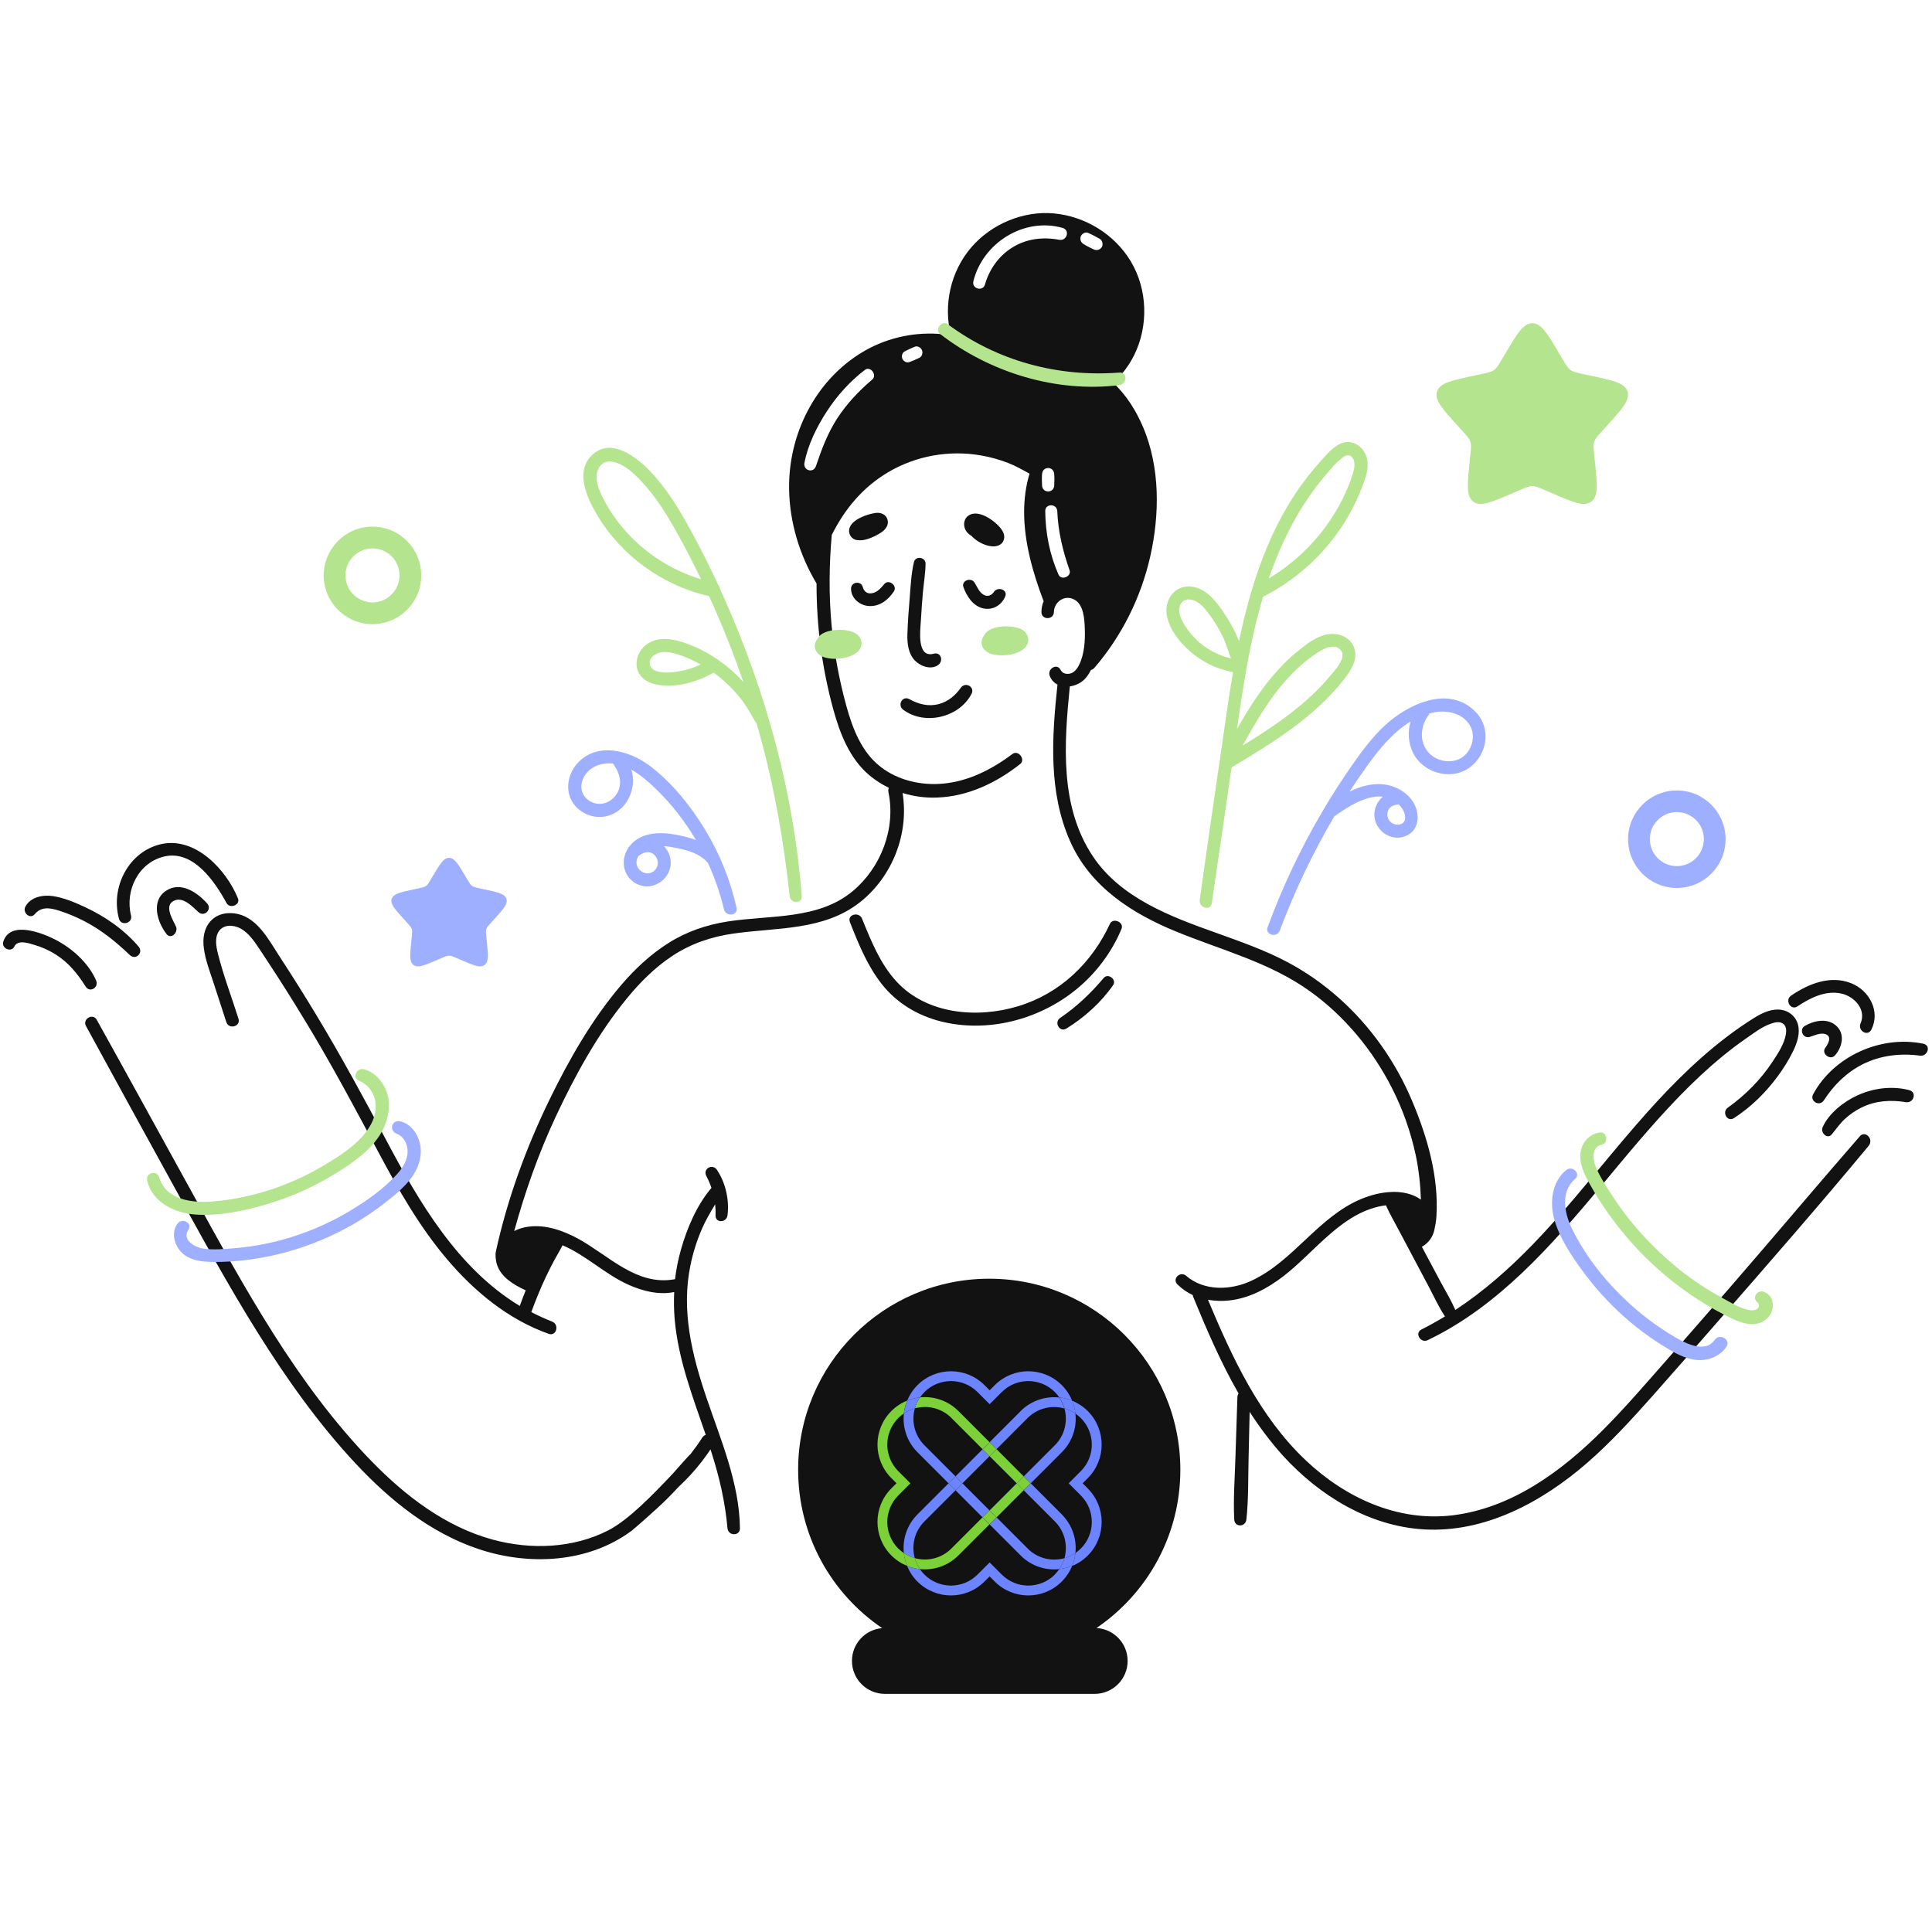 <svg width="368" height="368" viewBox="0 0 368 368" fill="none" xmlns="http://www.w3.org/2000/svg">
<g clip-path="url(#clip0_16964_2426)">
<path d="M354.252 216.434C345.93 226.002 337.769 235.711 329.467 245.279C325.407 249.962 321.326 254.646 317.226 259.309C313.326 263.732 309.487 268.214 305.306 272.395C297.507 280.214 287.939 287.27 276.662 288.637C266.19 289.883 256.26 285.28 248.762 278.204C239.938 269.882 234.712 258.626 230.088 247.57C231.395 247.812 232.762 247.852 234.109 247.711C237.968 247.289 241.425 245.42 244.461 243.088C250.551 238.404 255.818 230.625 263.979 229.58C264.762 231.329 265.747 232.997 266.632 234.686C267.557 236.435 268.501 238.203 269.426 239.952C270.351 241.701 271.295 243.47 272.22 245.219C273.185 247.048 274.069 249.018 275.235 250.746C273.768 251.631 272.28 252.475 270.753 253.239C269.386 253.922 270.592 255.912 271.939 255.269C285.386 248.837 295.517 237.239 304.904 226.002C309.768 220.153 314.593 214.263 319.899 208.796C322.512 206.102 325.246 203.529 328.141 201.157C329.588 199.971 331.095 198.826 332.643 197.76C334.07 196.775 335.558 195.61 337.206 195.027C337.93 194.765 338.895 194.484 339.598 194.966C340.282 195.409 340.282 196.313 340.161 197.037C339.839 198.886 338.653 200.675 337.628 202.223C335.377 205.66 332.442 208.595 329.105 210.987C327.92 211.831 329.005 213.801 330.271 212.977C333.528 210.866 336.281 208.153 338.593 205.037C339.719 203.509 340.744 201.881 341.568 200.173C342.312 198.625 342.935 196.796 342.452 195.087C341.97 193.378 340.402 192.313 338.673 192.293C336.985 192.273 335.357 193.097 333.97 193.981C330.513 196.152 327.276 198.645 324.221 201.338C312.14 211.972 303.135 225.48 291.979 237.017C287.456 241.681 282.592 245.982 277.205 249.52C276.441 247.751 275.436 246.063 274.511 244.374C273.567 242.626 272.642 240.877 271.697 239.108C271.416 238.565 271.114 238.022 270.833 237.48C272.059 236.816 272.944 235.61 273.225 234.203C273.386 233.419 273.547 232.716 273.607 231.65C274.069 224.153 271.878 216.595 268.984 209.72C265.848 202.263 261.064 195.449 255.014 190.082C252.019 187.429 248.742 185.117 245.204 183.248C240.842 180.936 236.159 179.308 231.516 177.639C222.953 174.584 213.525 171.066 208.219 163.187C201.806 153.659 202.691 141.619 203.776 130.744C204.942 130.583 206.088 130 206.812 129.136C207.194 128.674 207.535 128.171 207.797 127.608C208.018 127.568 208.239 127.447 208.44 127.226C213.666 121.156 217.324 113.819 219.093 106C220.902 98 220.983 89.095 217.767 81.436C216.46 78.341 214.571 75.266 212.058 72.934C213.686 71.426 215.053 69.617 216.038 67.627C218.792 62.059 218.591 55.104 215.375 49.758C212.279 44.612 206.691 41.195 200.741 40.652C194.892 40.109 188.821 42.682 185.002 47.124C181.062 51.707 179.655 58.079 181.123 63.868C180.299 63.748 179.474 63.647 178.67 63.587C173.605 63.265 168.459 64.512 164.117 67.165C155.213 72.592 150.147 82.823 150.308 93.135C150.388 99.467 152.298 105.739 155.534 111.146C155.514 119.246 156.6 127.387 158.73 135.146C159.997 139.769 161.866 144.573 165.665 147.729C166.791 148.654 168.017 149.438 169.303 150.061C169.203 150.302 169.163 150.563 169.223 150.885C170.67 157.78 167.816 165.237 162.449 169.72C155.876 175.227 146.65 174.283 138.69 175.509C134.629 176.132 130.77 177.438 127.292 179.649C123.916 181.78 120.961 184.554 118.368 187.569C112.76 194.142 108.357 201.861 104.599 209.6C100.156 218.746 96.618 228.454 94.448 238.404C94.327 238.927 94.387 240.012 94.669 240.897C95.433 243.229 97.704 244.656 100.136 245.781C99.734 246.766 99.352 247.751 99.01 248.756C87.211 241.621 79.854 229.037 73.462 216.977C69.261 209.057 65 201.218 60.377 193.539C58.065 189.7 55.673 185.901 53.221 182.142C51.251 179.127 49.16 175.006 45.341 174.102C43.492 173.659 41.401 174.001 40.095 175.469C38.828 176.876 38.587 178.785 38.828 180.594C39.11 182.846 39.954 184.996 40.658 187.147C41.462 189.66 42.286 192.172 43.11 194.685C43.592 196.152 45.904 195.529 45.422 194.042C44.135 189.941 42.567 185.861 41.522 181.7C41.18 180.353 40.839 178.584 41.703 177.358C42.627 176.031 44.497 176.152 45.783 176.835C47.391 177.7 48.457 179.328 49.442 180.795C50.648 182.604 51.834 184.434 53.02 186.263C55.311 189.821 57.522 193.419 59.693 197.057C64.055 204.414 68.075 211.952 72.095 219.489C75.874 226.585 79.874 233.62 85.081 239.771C90.287 245.942 96.82 251.349 104.518 254.063C106.006 254.586 106.589 252.274 105.161 251.731C103.795 251.189 102.468 250.586 101.202 249.922C102.026 247.671 102.93 245.44 103.955 243.269C104.478 242.163 105.021 241.078 105.604 239.992C106.106 239.068 106.669 238.163 107.151 237.198C111.614 239.088 115.292 242.746 119.714 244.716C122.408 245.922 125.483 246.706 128.418 246.103C128.338 247.792 128.358 249.46 128.499 251.148C129.142 258.847 131.936 266.043 134.428 273.3C134.187 273.38 133.946 273.561 133.765 273.822C133.082 274.908 132.338 275.933 131.554 276.938C131.413 276.998 129.122 279.591 128.097 280.757C124.338 284.717 119.795 289.461 115.875 291.491C109.182 294.928 101.161 295.23 93.925 293.28C84.88 290.848 77.181 284.918 70.749 278.305C56.497 263.611 46.567 245.259 36.758 227.469C30.647 216.394 24.577 205.298 18.426 194.243C17.682 192.916 15.652 194.102 16.376 195.429C21.924 205.62 27.532 215.791 33.12 225.962C38.286 235.369 43.431 244.817 49.14 253.922C54.648 262.706 60.718 271.269 67.814 278.847C74.306 285.782 82.005 291.993 91.131 295.049C100.719 298.265 112.036 297.742 120.338 291.551C120.518 291.431 125.001 287.551 126.951 285.601C127.735 284.817 128.499 284.033 129.242 283.229C130.85 281.742 132.318 280.134 133.664 278.405C134.247 277.641 134.81 276.857 135.333 276.073C135.393 276.234 135.433 276.415 135.494 276.576C137.021 281.32 138.127 286.104 138.569 291.089C138.71 292.596 140.961 292.637 140.941 291.089C140.84 282.506 137.283 274.244 134.569 266.244C131.795 258.063 129.725 249.621 131.514 240.997C131.996 238.646 132.72 236.354 133.664 234.143C134.388 232.475 135.293 230.947 136.217 229.399C136.298 230.083 136.318 230.766 136.298 231.51C136.257 233.017 138.388 232.917 138.569 231.51C138.951 228.595 138.207 225.238 136.539 222.806C135.695 221.58 133.845 222.625 134.529 223.972C134.931 224.736 135.252 225.5 135.514 226.263C132.72 229.56 130.87 233.902 129.705 238.022C129.182 239.872 128.8 241.761 128.579 243.651C128.539 243.651 128.519 243.651 128.478 243.671C121.282 244.977 115.976 239.168 110.207 235.992C107.312 234.404 103.935 233.198 100.598 233.661C99.694 233.781 98.769 234.063 97.945 234.485C99.996 227.047 102.548 219.771 105.825 212.756C109.503 204.896 113.825 196.997 119.333 190.263C121.845 187.167 124.72 184.293 128.056 182.082C131.614 179.73 135.514 178.423 139.715 177.82C147.996 176.634 156.881 177.318 163.836 171.83C169.987 166.946 173.183 158.785 171.916 151.046C174.067 151.709 176.319 152.011 178.57 151.91C184.399 151.689 189.806 149.096 194.329 145.518C195.394 144.674 193.967 142.784 192.862 143.609C189.063 146.463 184.64 148.754 179.856 149.237C175.635 149.679 171.153 148.714 167.756 146.081C164.097 143.267 162.389 138.744 161.203 134.443C159.816 129.397 158.871 124.231 158.389 119.025C157.866 113.317 157.926 107.608 158.429 101.899C160.881 96.975 164.318 92.834 169.122 89.979C174.449 86.803 180.841 85.678 186.932 86.763C188.661 87.065 190.369 87.547 191.997 88.17C193.445 88.733 194.751 89.477 196.098 90.221C195.394 92.572 195.073 95.065 195.073 97.457C195.053 103.226 196.721 109.075 198.751 114.422C198.771 114.462 198.771 114.482 198.791 114.523C198.51 115.146 198.369 115.849 198.369 116.593C198.369 118.121 200.701 118.121 200.741 116.593C200.781 114.623 202.812 113.216 204.621 114.201C206.45 115.166 206.57 118 206.631 119.789C206.711 122.02 206.55 124.613 205.545 126.643C205.163 127.407 204.56 128.211 203.656 128.332C202.972 128.432 202.349 128.231 202.028 127.608C201.324 126.201 199.374 127.447 199.977 128.814C200.299 129.578 200.822 130.081 201.425 130.402C200.359 140.392 199.656 150.845 203.837 160.252C207.656 168.875 215.535 173.961 223.978 177.418C232.681 180.996 241.868 183.288 249.606 188.876C256.159 193.6 261.446 200.012 265.104 207.188C267.175 211.228 268.682 215.53 269.647 219.952C270.25 222.786 270.552 225.62 270.652 228.495C267.416 226.223 262.793 226.927 259.335 228.354C251.094 231.771 246.451 240.153 238.45 243.912C234.511 245.781 229.405 246.003 225.928 243.008C224.802 242.043 223.194 243.59 224.279 244.656C225.144 245.5 226.129 246.183 227.194 246.686C227.194 246.807 227.234 246.927 227.294 247.068C229.847 253.279 232.541 259.551 235.918 265.42C235.797 265.601 235.717 265.822 235.697 266.083C235.556 269.983 235.435 273.862 235.315 277.762C235.194 281.641 234.893 285.561 235.094 289.441C235.174 290.948 237.244 290.908 237.405 289.441C237.827 285.581 237.727 281.641 237.827 277.762C237.908 274.807 237.968 271.872 238.028 268.918C239.918 271.852 242.008 274.646 244.36 277.259C251.275 284.858 260.742 290.687 271.175 291.31C282.853 292.013 293.748 286.084 302.311 278.646C306.773 274.767 310.753 270.405 314.673 266.003C318.914 261.219 323.115 256.415 327.316 251.591C336.945 240.555 346.613 229.5 355.96 218.223C356.945 216.957 355.277 215.248 354.252 216.434ZM166.148 72.291C163.595 74.462 161.303 76.874 159.474 79.688C157.625 82.562 156.499 85.577 155.414 88.793C154.931 90.201 152.961 89.618 153.223 88.19C153.866 84.733 155.595 81.276 157.504 78.341C159.474 75.326 161.886 72.632 164.74 70.461C165.786 69.637 167.132 71.426 166.148 72.291ZM175.133 68.15C174.489 68.472 173.846 68.733 173.203 68.974C172.68 69.175 172.077 68.793 171.876 68.331C171.675 67.848 171.836 67.185 172.339 66.924C172.962 66.602 173.605 66.301 174.248 66.039C174.791 65.818 175.414 66.22 175.615 66.703C175.816 67.185 175.655 67.888 175.133 68.15ZM192.6 47.285C190.148 48.873 188.419 51.386 187.615 54.18C187.213 55.607 185.062 55.004 185.404 53.577C187.193 46.28 195.032 41.335 202.389 43.406C203.857 43.828 203.234 45.938 201.766 45.677C198.57 45.074 195.354 45.476 192.6 47.285ZM198.49 92.492C198.45 91.748 198.43 91.005 198.49 90.261C198.631 88.773 200.661 88.773 200.801 90.261C200.862 91.005 200.842 91.748 200.801 92.492C200.721 93.98 198.57 93.98 198.49 92.492ZM201.626 109.457C199.937 105.638 199.133 101.537 199.093 97.356C199.073 95.869 201.324 95.889 201.384 97.356C201.545 101.216 202.43 104.934 203.716 108.573C204.178 109.799 202.148 110.643 201.626 109.457ZM206.349 46.461C205.847 46.139 205.666 45.556 205.867 45.014C206.068 44.531 206.711 44.129 207.234 44.35C207.998 44.672 208.721 45.074 209.445 45.476C209.988 45.778 210.168 46.541 209.867 47.064C209.525 47.627 208.842 47.767 208.279 47.486C207.656 47.185 206.972 46.863 206.349 46.461Z" fill="#121212"/>
<path d="M349.648 195.288C347.959 193.881 345.527 194.404 343.778 195.409C342.653 196.052 343.397 197.861 344.663 197.519C345.608 197.258 346.753 196.615 347.758 196.997C349.025 197.479 348.181 198.886 347.658 199.61C346.874 200.695 348.623 202.042 349.507 201.037C350.934 199.449 351.517 196.836 349.648 195.288Z" fill="#121212"/>
<path d="M352.624 187.288C348.664 185.7 344.483 187.369 341.166 189.64C339.9 190.504 341.086 192.555 342.372 191.69C344.804 190.062 347.759 188.575 350.774 189.258C353.227 189.821 355.538 192.293 354.393 194.927C353.789 196.294 355.739 197.52 356.443 196.133C358.212 192.635 356.081 188.675 352.624 187.288Z" fill="#121212"/>
<path d="M366.352 198.806C358.311 197.138 349.306 201.138 345.366 208.414C344.643 209.741 346.572 210.867 347.396 209.6C349.286 206.686 351.678 204.294 354.814 202.706C358.191 201.017 362.01 200.575 365.708 201.077C367.176 201.278 367.879 199.128 366.352 198.806Z" fill="#121212"/>
<path d="M363.679 207.651C360.422 206.786 356.864 207.249 353.809 208.636C351.216 209.822 348.382 212.013 347.176 214.686C346.693 215.731 348.06 217.118 348.925 216.053C349.729 215.068 350.432 214.043 351.357 213.179C352.322 212.274 353.407 211.53 354.593 210.947C357.246 209.641 360.181 209.46 363.056 209.942C364.523 210.143 365.166 208.033 363.679 207.651Z" fill="#121212"/>
<path d="M211.414 175.972C207.957 183.429 201.906 189.238 193.966 191.65C186.187 194.022 176.559 193.238 170.77 186.967C167.654 183.59 165.906 179.188 164.197 174.987C163.634 173.58 161.323 174.183 161.885 175.63C163.514 179.771 165.202 183.952 167.976 187.469C170.79 191.027 174.71 193.399 179.092 194.525C188.037 196.816 197.886 194.263 204.982 188.474C208.741 185.419 211.776 181.379 213.625 176.916C214.148 175.65 211.997 174.725 211.414 175.972Z" fill="#121212"/>
<path d="M210.229 186.283C207.776 189.177 205.103 191.75 201.947 193.881C200.701 194.725 201.826 196.715 203.133 195.911C206.57 193.78 209.686 190.986 212.018 187.65C212.761 186.604 211.073 185.278 210.229 186.283Z" fill="#121212"/>
<path d="M39.451 172.072C37.561 169.981 34.406 167.81 31.612 169.68C28.697 171.629 29.963 175.649 31.712 177.901C32.576 179.026 34.004 177.599 33.521 176.494C32.978 175.247 31.109 172.474 33.179 171.549C34.928 170.765 36.637 172.695 37.783 173.72C38.908 174.765 40.476 173.197 39.451 172.072Z" fill="#121212"/>
<path d="M45.321 171.107C43.05 165.579 37.16 159.307 30.647 160.795C24.456 162.222 21.019 169.076 22.667 175.006C23.069 176.473 25.32 175.85 24.959 174.383C23.753 169.599 26.406 164.172 31.451 163.106C36.899 161.961 40.939 167.951 43.15 172.011C43.773 173.177 45.843 172.373 45.321 171.107Z" fill="#121212"/>
<path d="M18.305 186.745C16.858 183.428 13.782 180.674 10.626 179.026C8.073 177.7 1.882 175.247 0.616 179.408C0.234 180.634 2.164 181.499 2.727 180.293C3.39 178.906 5.521 179.669 6.646 180.011C8.033 180.413 9.34 181.016 10.566 181.78C13.038 183.328 14.767 185.458 16.315 187.911C17.119 189.197 18.888 188.072 18.305 186.745Z" fill="#121212"/>
<path d="M26.406 180.313C23.672 177.097 19.994 174.544 16.174 172.775C14.265 171.891 12.194 171.006 10.084 170.685C8.174 170.403 5.782 170.846 4.817 172.735C4.255 173.841 5.742 175.187 6.626 174.122C7.913 172.594 9.601 172.936 11.33 173.479C13.018 174.022 14.667 174.725 16.235 175.549C19.431 177.238 22.144 179.449 24.737 181.921C25.883 182.987 27.37 181.439 26.406 180.313Z" fill="#121212"/>
<path d="M177.866 124.513C174.529 125.418 175.313 119.89 175.413 118.101C175.514 116.332 175.635 114.583 175.795 112.814C175.956 111.005 176.278 109.176 176.298 107.367C176.318 106.101 174.368 105.819 174.087 107.066C173.564 109.236 173.464 111.568 173.283 113.799C173.082 116.111 172.921 118.423 172.84 120.734C172.78 122.503 172.981 124.473 174.268 125.82C175.353 126.925 177.383 127.669 178.75 126.624C179.735 125.86 179.233 124.151 177.866 124.513Z" fill="#121212"/>
<path d="M183.012 131.005C181.966 132.473 180.62 133.618 178.851 134.101C176.861 134.644 174.971 134.141 173.223 133.176C171.876 132.433 170.871 134.322 172.037 135.186C176.137 138.242 182.69 136.674 185.042 132.191C185.765 130.845 183.876 129.779 183.012 131.005Z" fill="#121212"/>
<path d="M168.439 111.247C167.816 111.991 167.092 112.835 166.087 112.996C165.162 113.157 164.58 112.674 164.338 111.81C163.997 110.564 162.107 110.825 162.107 112.111C162.087 113.92 163.695 115.287 165.424 115.428C167.474 115.609 169.203 114.282 170.268 112.634C170.972 111.569 169.303 110.222 168.439 111.247Z" fill="#121212"/>
<path d="M189.344 112.714C188.881 113.417 188.097 113.739 187.334 113.277C186.489 112.774 186.128 111.769 185.625 110.965C184.962 109.9 183.052 110.583 183.514 111.849C184.138 113.558 185.283 115.367 187.153 115.85C189.002 116.332 190.771 115.327 191.474 113.598C192.017 112.332 190.047 111.669 189.344 112.714Z" fill="#121212"/>
<path d="M190.087 100.051C188.901 98.845 186.348 97.116 184.6 98.121C183.695 98.644 183.434 99.749 183.796 100.694C184.017 101.277 184.459 101.739 185.002 102.041C185.966 103.066 187.293 103.81 188.66 104.031C189.725 104.212 190.931 103.89 191.233 102.704C191.494 101.679 190.771 100.734 190.087 100.051Z" fill="#121212"/>
<path d="M169.062 99.025C168.82 98 167.795 97.578 166.83 97.698C165.242 97.899 162.147 98.945 161.765 100.754C161.544 101.779 162.267 102.804 163.313 102.884C163.393 102.884 163.474 102.884 163.534 102.884C164.901 103.105 167.072 101.96 167.856 101.417C168.66 100.874 169.323 100.05 169.062 99.025Z" fill="#121212"/>
<path d="M195.695 121.075C195.092 119.628 193.223 119.327 191.836 119.307C190.529 119.286 188.64 119.528 187.735 120.593C187.615 120.754 187.514 120.895 187.434 121.055C187.313 121.216 187.213 121.417 187.112 121.638C186.549 123.126 187.655 124.271 189.022 124.613C190.57 124.995 192.318 124.854 193.806 124.292C195.132 123.789 196.318 122.583 195.695 121.075Z" fill="#B5E48F"/>
<path d="M163.935 121.739C163.332 120.292 161.463 119.99 160.076 119.97C158.77 119.95 156.88 120.191 155.976 121.257C155.855 121.418 155.754 121.558 155.674 121.719C155.553 121.88 155.453 122.081 155.352 122.302C154.79 123.79 155.895 124.935 157.262 125.277C158.81 125.659 160.559 125.518 162.046 124.955C163.373 124.433 164.559 123.247 163.935 121.739Z" fill="#B5E48F"/>
<path d="M73.683 208.072C72.959 206.022 71.391 204.153 69.22 203.65C67.994 203.369 67.029 205.238 68.316 205.801C71.713 207.288 72.336 210.987 70.688 214.102C68.919 217.439 65.401 219.731 62.265 221.64C55.712 225.66 48.154 228.233 40.476 228.857C36.657 229.158 31.591 228.595 30.325 224.253C29.903 222.786 27.672 223.389 28.034 224.877C29.018 229.098 33.38 231.108 37.36 231.349C41.903 231.651 46.748 230.605 51.069 229.299C55.371 228.012 59.532 226.183 63.371 223.851C67.09 221.6 71.27 218.826 73.14 214.746C74.065 212.695 74.447 210.263 73.683 208.072Z" fill="#B5E48F"/>
<path d="M336.1 246.103C334.693 245.5 333.567 247.289 334.874 248.194C335.176 248.415 335.075 248.937 334.874 249.159C334.372 249.721 333.427 249.621 332.784 249.46C331.196 249.058 329.668 248.093 328.241 247.329C325.306 245.741 322.512 243.912 319.899 241.822C314.733 237.681 310.23 232.716 306.673 227.108C305.667 225.52 304.582 223.851 303.899 222.103C303.336 220.676 303.175 218.424 305.105 218.022C306.391 217.761 306.13 215.53 304.783 215.711C302.873 215.952 301.486 217.359 301.105 219.248C300.662 221.48 301.748 223.61 302.793 225.5C304.843 229.218 307.316 232.696 310.07 235.912C315.517 242.224 322.331 247.53 329.849 251.128C331.899 252.113 334.452 252.917 336.422 251.289C338.07 249.963 338.251 247.028 336.1 246.103Z" fill="#B5E48F"/>
<path d="M240.581 113.658C247.355 110.261 253.063 104.834 256.842 98.281C257.807 96.593 258.651 94.844 259.355 93.015C260.099 91.105 260.963 88.874 260.219 86.844C259.596 85.095 257.827 83.829 255.958 84.291C254.068 84.773 252.581 86.703 251.335 88.09C242.731 97.658 238.591 109.719 235.998 122.121C235.294 120.252 234.249 118.422 233.204 116.854C231.676 114.563 229.686 111.91 226.691 111.709C223.736 111.528 221.867 114.181 222.208 116.935C222.57 119.669 224.6 122.242 226.61 124.01C228.922 126.061 231.756 127.468 234.812 128.01C234.832 128.01 234.852 128.01 234.872 128.01C234.289 131.347 233.786 134.684 233.324 137.981C231.716 149.116 230.068 160.272 228.52 171.428C228.319 172.916 230.59 173.579 230.812 172.052C232.098 163.428 233.344 154.785 234.591 146.162C242.39 141.498 250.39 136.614 256.038 129.357C257.365 127.649 258.792 125.438 257.867 123.206C257.083 121.277 254.892 120.493 252.943 120.814C250.671 121.176 248.681 122.804 246.953 124.232C245.164 125.699 243.556 127.367 242.088 129.156C239.616 132.171 237.525 135.468 235.616 138.865C236.601 131.95 237.666 125.036 239.334 118.241C239.716 116.694 240.138 115.166 240.581 113.658ZM248.44 95.95C249.465 94.362 250.571 92.814 251.777 91.346C252.983 89.899 254.269 88.271 255.777 87.125C256.46 86.603 257.144 86.502 257.666 87.286C258.229 88.15 257.948 89.296 257.686 90.201C257.184 91.889 256.48 93.537 255.696 95.105C252.561 101.357 247.656 106.603 241.666 110.181C243.395 105.216 245.586 100.392 248.44 95.95ZM250.47 124.634C251.676 123.809 253.968 122.342 255.335 123.769C256.681 125.176 254.189 127.749 253.325 128.794C250.772 131.85 247.737 134.483 244.54 136.835C242.008 138.684 239.375 140.373 236.701 142.001C240.319 135.488 244.219 128.915 250.47 124.634ZM225.766 119.267C225.063 118.161 224.279 116.694 224.761 115.347C225.244 114 226.691 113.94 227.817 114.543C229.063 115.226 230.008 116.533 230.791 117.659C231.636 118.865 232.379 120.131 233.003 121.478C233.606 122.764 233.967 124.111 234.47 125.417C232.219 124.875 230.108 123.809 228.339 122.282C227.374 121.397 226.49 120.392 225.766 119.267Z" fill="#B5E48F"/>
<path d="M152.719 170.685C151.232 151.207 145.925 131.89 138.005 114.081C137.704 113.397 137.382 112.694 137.081 112.01C137.061 111.769 136.96 111.528 136.779 111.347C135.171 107.87 133.422 104.432 131.593 101.055C129.382 97.015 126.99 93.035 123.774 89.698C121.201 87.025 116.457 83.326 112.879 86.583C109.422 89.719 111.774 94.744 113.683 98C118.287 105.819 126.226 111.568 135.051 113.538C135.352 114.181 135.654 114.845 135.935 115.488C138.026 120.192 139.915 125.016 141.583 129.88C141.242 129.518 140.9 129.157 140.558 128.815C138.186 126.483 135.412 124.533 132.357 123.207C129.342 121.9 125.201 120.573 122.528 123.307C121.442 124.413 120.94 126.141 121.442 127.629C121.945 129.116 123.332 130.021 124.819 130.342C128.498 131.147 132.679 129.981 135.915 128.111C136.699 128.674 137.443 129.277 138.146 129.92C139.352 131.026 140.478 132.232 141.443 133.539C142.428 134.865 143.171 136.312 144.016 137.72C144.056 137.78 144.096 137.82 144.136 137.88C144.418 138.845 144.699 139.83 144.96 140.815C147.614 150.604 149.322 160.574 150.408 170.645C150.528 172.152 152.84 172.213 152.719 170.685ZM117.744 99.447C116.598 97.94 115.553 96.312 114.729 94.603C113.925 92.975 113.141 90.945 114.025 89.196C114.97 87.327 117.121 87.809 118.608 88.673C120.357 89.678 121.824 91.246 123.131 92.754C125.905 95.97 128.015 99.729 130.025 103.447C131.252 105.719 132.417 108.03 133.543 110.342C127.312 108.453 121.704 104.633 117.744 99.447ZM130.066 127.729C128.498 128.071 126.608 128.332 125.04 127.83C123.533 127.347 123.292 125.739 124.598 124.795C126.106 123.709 128.196 124.312 129.784 124.875C131.051 125.317 132.277 125.9 133.443 126.564C132.377 127.086 131.252 127.488 130.066 127.729Z" fill="#B5E48F"/>
<path d="M213.243 70.964C201.504 71.869 189.987 68.793 180.499 61.738C179.414 60.934 177.986 62.783 179.052 63.607C188.6 70.984 201.203 74.844 213.243 73.356C214.711 73.155 214.791 70.844 213.243 70.964Z" fill="#B5E48F"/>
<path d="M80.035 218.042C79.653 216.032 78.266 214.022 76.176 213.58C74.608 213.258 74.065 215.369 75.533 215.931C76.819 216.434 77.523 217.68 77.623 219.007C77.764 220.715 76.819 222.303 75.714 223.55C73.221 226.364 69.945 228.655 66.749 230.585C60.115 234.585 52.537 237.098 44.819 237.741C42.788 237.902 40.577 238.143 38.567 237.801C37.019 237.54 34.627 236.113 35.874 234.263C36.738 232.957 34.708 231.871 33.823 233.057C32.597 234.685 33.14 236.997 34.446 238.404C35.954 240.073 38.386 240.354 40.497 240.374C45.16 240.414 49.884 239.751 54.366 238.545C58.889 237.319 63.251 235.51 67.311 233.178C69.382 231.972 71.372 230.625 73.261 229.158C75.05 227.771 76.859 226.303 78.246 224.494C79.633 222.645 80.478 220.394 80.035 218.042Z" fill="#9FAFFF"/>
<path d="M326.592 255.229C324.643 258.023 320.502 255.571 318.431 254.325C315.778 252.716 313.265 250.887 310.954 248.817C306.29 244.676 302.13 239.611 299.396 233.982C297.949 230.987 297.205 227.007 300.019 224.555C301.185 223.55 299.496 221.922 298.331 222.867C295.557 225.118 295.134 229.098 296.079 232.354C297.124 235.952 299.396 239.309 301.587 242.284C305.949 248.194 311.477 253.239 317.808 256.978C319.678 258.083 321.748 259.129 323.979 259.068C325.929 259.008 327.698 258.164 328.824 256.556C329.788 255.169 327.537 253.862 326.592 255.229Z" fill="#9FAFFF"/>
<path d="M281.024 135.548C275.919 130.382 268.019 134.181 263.657 138.302C261.305 140.513 259.355 143.146 257.506 145.799C255.476 148.714 253.546 151.709 251.757 154.784C247.677 161.739 244.22 169.056 241.446 176.634C240.923 178.081 243.214 178.684 243.757 177.277C246.591 169.739 250.069 162.443 254.149 155.508C256.642 153.739 260.24 151.367 263.396 151.749C262.33 152.654 261.667 154.081 261.788 155.508C262.029 158.262 264.863 160.252 267.537 159.327C270.391 158.342 270.612 154.965 269.125 152.694C267.617 150.402 264.883 149.237 262.19 149.357C260.34 149.438 258.632 150 257.044 150.804C258.149 149.096 259.295 147.427 260.481 145.779C262.672 142.724 265.346 139.447 268.682 137.437C268.099 139.387 268.24 141.538 269.145 143.387C270.391 145.92 273.165 147.488 275.959 147.468C281.989 147.468 285.306 139.89 281.024 135.548ZM267.617 156.051C267.436 157.076 266.23 157.277 265.406 156.915C264.481 156.513 264.039 155.468 264.361 154.503C264.682 153.558 265.526 153.337 266.391 153.196C266.471 153.277 266.552 153.357 266.612 153.438C267.235 154.081 267.798 155.106 267.617 156.051ZM278.954 143.91C277.084 145.598 273.989 145.236 272.26 143.508C270.27 141.518 270.491 138.302 272.12 136.191C272.2 136.091 272.24 135.99 272.26 135.89C272.582 135.809 272.903 135.729 273.225 135.668C275.657 135.226 278.512 135.849 279.919 138.06C281.085 139.93 280.542 142.483 278.954 143.91Z" fill="#9FAFFF"/>
<path d="M140.297 172.915C139.111 167.649 137.121 162.664 134.307 158.041C131.574 153.538 128.056 149.136 123.835 145.92C119.915 142.925 113.624 141.196 109.885 145.498C108.437 147.166 107.794 149.598 108.538 151.729C109.282 153.9 111.473 155.428 113.724 155.589C118.609 155.95 121.583 150.764 120.257 146.603C121.965 147.548 123.493 148.895 124.8 150.141C127.815 153.036 130.428 156.393 132.559 159.991C132.559 159.991 132.559 160.011 132.579 160.011C131.352 159.548 130.066 159.247 128.8 159.006C125.543 158.383 121.624 158.503 119.614 161.599C117.905 164.252 118.99 167.85 122.166 168.694C125.262 169.518 128.357 166.604 127.674 163.448C127.493 162.584 127.071 161.8 126.468 161.177C127.232 161.217 127.976 161.337 128.639 161.478C130.91 161.92 133.363 162.564 134.87 164.413C136.157 167.247 137.182 170.202 137.905 173.217C138.267 174.684 140.619 174.423 140.297 172.915ZM117.664 150.885C116.9 152.372 115.232 153.398 113.543 153.056C111.855 152.714 110.568 151.267 110.749 149.518C110.93 147.769 112.237 146.342 113.865 145.759C114.85 145.417 115.835 145.337 116.779 145.438C116.799 145.478 116.84 145.518 116.86 145.578C117.965 147.126 118.588 149.076 117.664 150.885ZM125.021 165.378C123.634 167.609 120.337 165.639 121.463 163.327C121.503 163.227 121.563 163.126 121.624 163.046C122.448 162.403 123.473 161.961 124.438 162.664C125.262 163.267 125.584 164.493 125.021 165.378Z" fill="#9FAFFF"/>
<path d="M70.95 118.884C65.824 118.884 61.663 114.723 61.663 109.597C61.663 104.472 65.824 100.311 70.95 100.311C76.075 100.311 80.236 104.472 80.236 109.597C80.256 114.723 76.075 118.884 70.95 118.884ZM70.95 104.452C68.115 104.452 65.804 106.763 65.804 109.597C65.804 112.432 68.115 114.743 70.95 114.743C73.784 114.743 76.096 112.432 76.096 109.597C76.096 106.763 73.804 104.452 70.95 104.452Z" fill="#B5E48F"/>
<path d="M319.397 169.136C314.271 169.136 310.11 164.976 310.11 159.85C310.11 154.724 314.271 150.563 319.397 150.563C324.523 150.563 328.684 154.724 328.684 159.85C328.684 164.976 324.523 169.136 319.397 169.136ZM319.397 154.684C316.563 154.684 314.251 156.996 314.251 159.83C314.251 162.664 316.563 164.976 319.397 164.976C322.231 164.976 324.543 162.664 324.543 159.83C324.563 156.996 322.251 154.684 319.397 154.684Z" fill="#9FAFFF"/>
<path d="M82.408 166.924C83.8 164.576 84.496 163.401 85.536 163.401C86.576 163.401 87.272 164.576 88.664 166.924L89.024 167.531C89.419 168.199 89.617 168.532 89.925 168.753C90.233 168.973 90.617 169.054 91.385 169.218L92.084 169.367C94.787 169.942 96.138 170.229 96.459 171.202C96.781 172.174 95.86 173.187 94.017 175.214L93.541 175.738C93.017 176.314 92.755 176.602 92.638 176.958C92.52 177.314 92.559 177.699 92.639 178.467L92.711 179.166C92.989 181.87 93.129 183.222 92.287 183.823C91.445 184.424 90.18 183.876 87.65 182.78L86.996 182.497C86.276 182.185 85.917 182.03 85.536 182.03C85.155 182.03 84.795 182.185 84.076 182.497L83.422 182.78C80.891 183.876 79.626 184.424 78.785 183.823C77.943 183.222 78.082 181.87 78.361 179.166L78.433 178.467C78.512 177.699 78.552 177.314 78.434 176.958C78.316 176.602 78.055 176.314 77.531 175.738L77.054 175.214C75.212 173.187 74.291 172.174 74.612 171.202C74.934 170.229 76.285 169.942 78.987 169.367L79.686 169.218C80.454 169.054 80.838 168.973 81.147 168.753C81.455 168.532 81.653 168.199 82.048 167.531L82.408 166.924Z" fill="#9FAFFF"/>
<path d="M286.67 67.434C288.981 63.524 290.137 61.569 291.865 61.569C293.592 61.569 294.748 63.524 297.059 67.434L297.657 68.446C298.314 69.557 298.643 70.112 299.155 70.479C299.667 70.845 300.304 70.981 301.58 71.254L302.741 71.501C307.229 72.459 309.473 72.938 310.007 74.557C310.541 76.176 309.011 77.863 305.952 81.237L305.16 82.11C304.29 83.069 303.856 83.548 303.66 84.141C303.464 84.734 303.53 85.374 303.662 86.653L303.781 87.818C304.244 92.32 304.475 94.571 303.077 95.571C301.68 96.572 299.578 95.66 295.376 93.835L294.289 93.363C293.095 92.844 292.498 92.585 291.865 92.585C291.232 92.585 290.635 92.844 289.44 93.363L288.353 93.835C284.151 95.66 282.05 96.572 280.652 95.571C279.254 94.571 279.485 92.32 279.948 87.818L280.068 86.653C280.199 85.374 280.265 84.734 280.069 84.141C279.874 83.548 279.439 83.069 278.569 82.11L277.778 81.237C274.718 77.863 273.188 76.176 273.722 74.557C274.256 72.938 276.5 72.459 280.988 71.501L282.149 71.254C283.425 70.981 284.063 70.845 284.575 70.479C285.087 70.112 285.415 69.557 286.072 68.446L286.67 67.434Z" fill="#B5E48F"/>
<path d="M188.426 243.565C208.53 243.565 224.827 259.862 224.828 279.965C224.828 292.499 218.492 303.552 208.85 310.1C212.158 310.277 214.786 313.015 214.786 316.367C214.786 319.833 211.975 322.643 208.509 322.643H168.552C165.086 322.643 162.277 319.833 162.277 316.367C162.277 313.079 164.805 310.383 168.024 310.115C158.37 303.569 152.026 292.508 152.026 279.965C152.026 259.862 168.323 243.565 188.426 243.565Z" fill="#121212"/>
<g clip-path="url(#clip1_16964_2426)">
<path d="M182.01 283.863H182.001L187.157 289.022L187.165 289.013L182.01 283.863Z" fill="#6C84FF"/>
<path d="M174.75 276.607L180.682 282.542V282.533L182.002 281.213L176.079 275.287C174.18 273.386 173.573 270.682 174.26 268.263C173.528 268.468 172.824 268.781 172.173 269.227C171.878 271.86 172.744 274.599 174.759 276.616L174.75 276.607Z" fill="#6C84FF"/>
<path d="M194.978 283.841L189.812 289.01L189.831 289.029L194.996 283.86L194.978 283.841Z" fill="#6C84FF"/>
<path d="M200.928 275.278L194.997 281.213L196.326 282.542L202.257 276.608C204.273 274.591 205.129 271.869 204.844 269.245C204.193 268.799 203.488 268.477 202.748 268.272C203.425 270.682 202.828 273.386 200.928 275.287V275.278Z" fill="#6C84FF"/>
<path d="M176.078 265.157C178.87 262.364 183.401 262.364 186.193 265.157L188.503 267.469L190.813 265.157C193.604 262.364 198.135 262.364 200.927 265.157C201.248 265.478 201.525 265.818 201.766 266.175C202.604 266.264 203.433 266.469 204.218 266.79C203.781 265.719 203.121 264.711 202.247 263.836C198.724 260.311 193.007 260.311 189.484 263.836L188.503 264.818L187.522 263.836C183.998 260.311 178.281 260.311 174.758 263.836C173.893 264.702 173.233 265.71 172.796 266.781C173.59 266.46 174.41 266.264 175.249 266.175C175.49 265.818 175.766 265.478 176.087 265.166L176.078 265.157Z" fill="#6C84FF"/>
<path d="M202.257 288.468L196.326 282.533L194.997 283.863L200.928 289.798C202.819 291.69 203.425 294.376 202.757 296.786C203.488 296.581 204.193 296.251 204.844 295.804C205.12 293.189 204.255 290.476 202.248 288.468H202.257Z" fill="#6C84FF"/>
<path d="M189.82 276.035L189.814 276.041L194.992 281.222L194.998 281.216L189.82 276.035Z" fill="#6C84FF"/>
<path d="M176.078 289.798L182.009 283.863L180.68 282.533L174.749 288.468C172.742 290.476 171.877 293.207 172.162 295.831C172.814 296.268 173.518 296.59 174.25 296.795C173.572 294.385 174.178 291.69 176.078 289.798Z" fill="#6C84FF"/>
<path d="M200.927 299.919C198.136 302.712 193.605 302.712 190.813 299.919L188.503 297.607L186.193 299.919C183.401 302.712 178.87 302.712 176.078 299.919C175.757 299.597 175.472 299.249 175.222 298.883C174.393 298.794 173.563 298.598 172.778 298.277C173.215 299.356 173.875 300.374 174.749 301.248C178.273 304.774 183.99 304.774 187.513 301.248L188.494 300.267L189.475 301.248C192.998 304.774 198.715 304.774 202.238 301.248C203.121 300.365 203.782 299.347 204.219 298.259C203.434 298.58 202.604 298.785 201.766 298.874C201.516 299.24 201.231 299.588 200.91 299.919H200.927Z" fill="#6C84FF"/>
<path d="M196.299 282.524L194.979 283.845L194.997 283.863L196.326 282.542L194.997 281.212L194.988 281.221L196.299 282.524Z" fill="#6C84FF"/>
<path d="M180.681 282.533L180.672 282.542L182.001 283.863H182.01L180.681 282.533Z" fill="#6C84FF"/>
<path d="M188.485 287.692L188.503 287.71L193.676 282.542L188.503 277.366L188.494 277.375L193.649 282.524L188.485 287.692Z" fill="#6C84FF"/>
<path d="M182.545 296.286L188.477 290.351L187.148 289.021L181.216 294.956C179.325 296.848 176.65 297.455 174.241 296.786C174.447 297.518 174.768 298.223 175.214 298.874C177.827 299.151 180.538 298.285 182.536 296.277L182.545 296.286Z" fill="#7BD137"/>
<path d="M171.102 294.965C168.31 292.172 168.31 287.638 171.102 284.845L173.412 282.533L171.102 280.222C168.31 277.429 168.31 272.895 171.102 270.101C171.432 269.771 171.789 269.486 172.163 269.227C172.253 268.388 172.458 267.567 172.788 266.781C171.691 267.219 170.665 267.888 169.782 268.772C166.259 272.297 166.259 278.018 169.782 281.543L170.763 282.524L169.782 283.506C166.259 287.031 166.259 292.752 169.782 296.277C170.665 297.161 171.691 297.821 172.779 298.267C172.458 297.482 172.253 296.652 172.163 295.822C171.789 295.572 171.432 295.287 171.102 294.956V294.965Z" fill="#7BD137"/>
<path d="M181.216 270.093L187.156 276.036L188.485 274.707L182.545 268.763C180.547 266.764 177.845 265.898 175.24 266.166C174.794 266.817 174.464 267.522 174.259 268.254C176.658 267.594 179.334 268.201 181.225 270.084L181.216 270.093Z" fill="#7BD137"/>
<path d="M187.164 289.013L187.156 289.022L188.484 290.351V290.342L187.164 289.013Z" fill="#6C84FF"/>
<path d="M174.26 268.263C174.465 267.531 174.795 266.826 175.241 266.175C174.403 266.264 173.582 266.46 172.788 266.781C172.467 267.567 172.262 268.397 172.164 269.227C172.815 268.789 173.52 268.468 174.251 268.263H174.26Z" fill="#6C84FF"/>
<path d="M193.676 282.537L188.511 287.706L189.817 289.012L194.982 283.843L193.676 282.537Z" fill="#7BD137"/>
<path d="M188.494 277.375L188.503 277.366L193.676 282.542L194.987 281.221L189.814 276.036L188.485 277.366L188.494 277.375Z" fill="#7BD137"/>
<path d="M174.251 296.795C173.52 296.59 172.815 296.268 172.164 295.831C172.253 296.661 172.458 297.491 172.779 298.276C173.564 298.598 174.394 298.794 175.223 298.883C174.777 298.232 174.456 297.527 174.251 296.795Z" fill="#7BD137"/>
<path d="M194.985 281.222L193.667 282.541L194.973 283.847L196.291 282.528L194.985 281.222Z" fill="#7BD137"/>
<path d="M207.197 283.515L206.216 282.533L207.197 281.552C210.72 278.026 210.72 272.306 207.197 268.781C206.323 267.906 205.306 267.246 204.218 266.799C204.539 267.594 204.744 268.415 204.834 269.254C205.199 269.503 205.538 269.78 205.868 270.101C208.66 272.895 208.66 277.429 205.868 280.222L203.558 282.533L205.868 284.845C208.66 287.638 208.66 292.172 205.868 294.965C205.547 295.287 205.199 295.563 204.842 295.813C204.753 296.652 204.557 297.473 204.236 298.267C205.315 297.83 206.323 297.17 207.197 296.295C210.72 292.77 210.72 287.049 207.197 283.524V283.515Z" fill="#6C84FF"/>
<path d="M194.425 268.772L188.485 274.715L189.805 276.036L195.736 270.101C197.627 268.209 200.321 267.603 202.729 268.272C202.524 267.54 202.194 266.826 201.748 266.184C199.135 265.907 196.414 266.773 194.407 268.772H194.425Z" fill="#6C84FF"/>
<path d="M195.755 294.965L189.833 289.039L188.504 290.369L194.426 296.295C196.433 298.303 199.162 299.169 201.784 298.883C202.23 298.232 202.551 297.527 202.757 296.795C200.348 297.473 197.655 296.866 195.755 294.974V294.965Z" fill="#6C84FF"/>
<path d="M183.322 282.541L182.004 283.86L187.157 289.016L188.475 287.697L183.322 282.541Z" fill="#6C84FF"/>
<path d="M202.747 268.272C203.478 268.477 204.192 268.807 204.843 269.245C204.753 268.406 204.548 267.576 204.227 266.79C203.433 266.469 202.613 266.264 201.774 266.175C202.22 266.826 202.55 267.531 202.756 268.263L202.747 268.272Z" fill="#6C84FF"/>
<path d="M189.809 289.009L188.486 290.336L188.505 290.355L189.828 289.028L189.809 289.009Z" fill="#6C84FF"/>
<path d="M183.33 282.524L188.485 277.366L187.165 276.045L182.001 281.213L183.33 282.542V282.533V282.524Z" fill="#6C84FF"/>
<path d="M188.5 274.711L188.493 274.717L189.812 276.036L189.818 276.03L188.5 274.711Z" fill="#6C84FF"/>
<path d="M202.756 296.786C202.551 297.518 202.23 298.223 201.784 298.874C202.622 298.785 203.443 298.58 204.236 298.258C204.558 297.464 204.754 296.643 204.843 295.804C204.192 296.25 203.487 296.572 202.756 296.786Z" fill="#6C84FF"/>
<path d="M182.002 281.214L180.684 282.533L182.008 283.858L183.326 282.539L182.002 281.214Z" fill="#6C84FF"/>
<path d="M188.494 274.715H188.486L187.166 276.036V276.045L188.494 274.715Z" fill="#6C84FF"/>
<path d="M188.503 287.718L188.486 287.692L187.166 289.012L188.486 290.342L189.815 289.012L188.503 287.709V287.718Z" fill="#7BD137"/>
<path d="M188.487 274.725L187.163 276.05L188.481 277.369L189.805 276.043L188.487 274.725Z" fill="#7BD137"/>
</g>
</g>
<defs>
<clipPath id="clip0_16964_2426">
<rect width="367.219" height="367.219" fill="white" transform="translate(0 0.114)"/>
</clipPath>
<clipPath id="clip1_16964_2426">
<rect width="42.7" height="42.7" fill="white" transform="translate(167.14 261.192)"/>
</clipPath>
</defs>
</svg>
